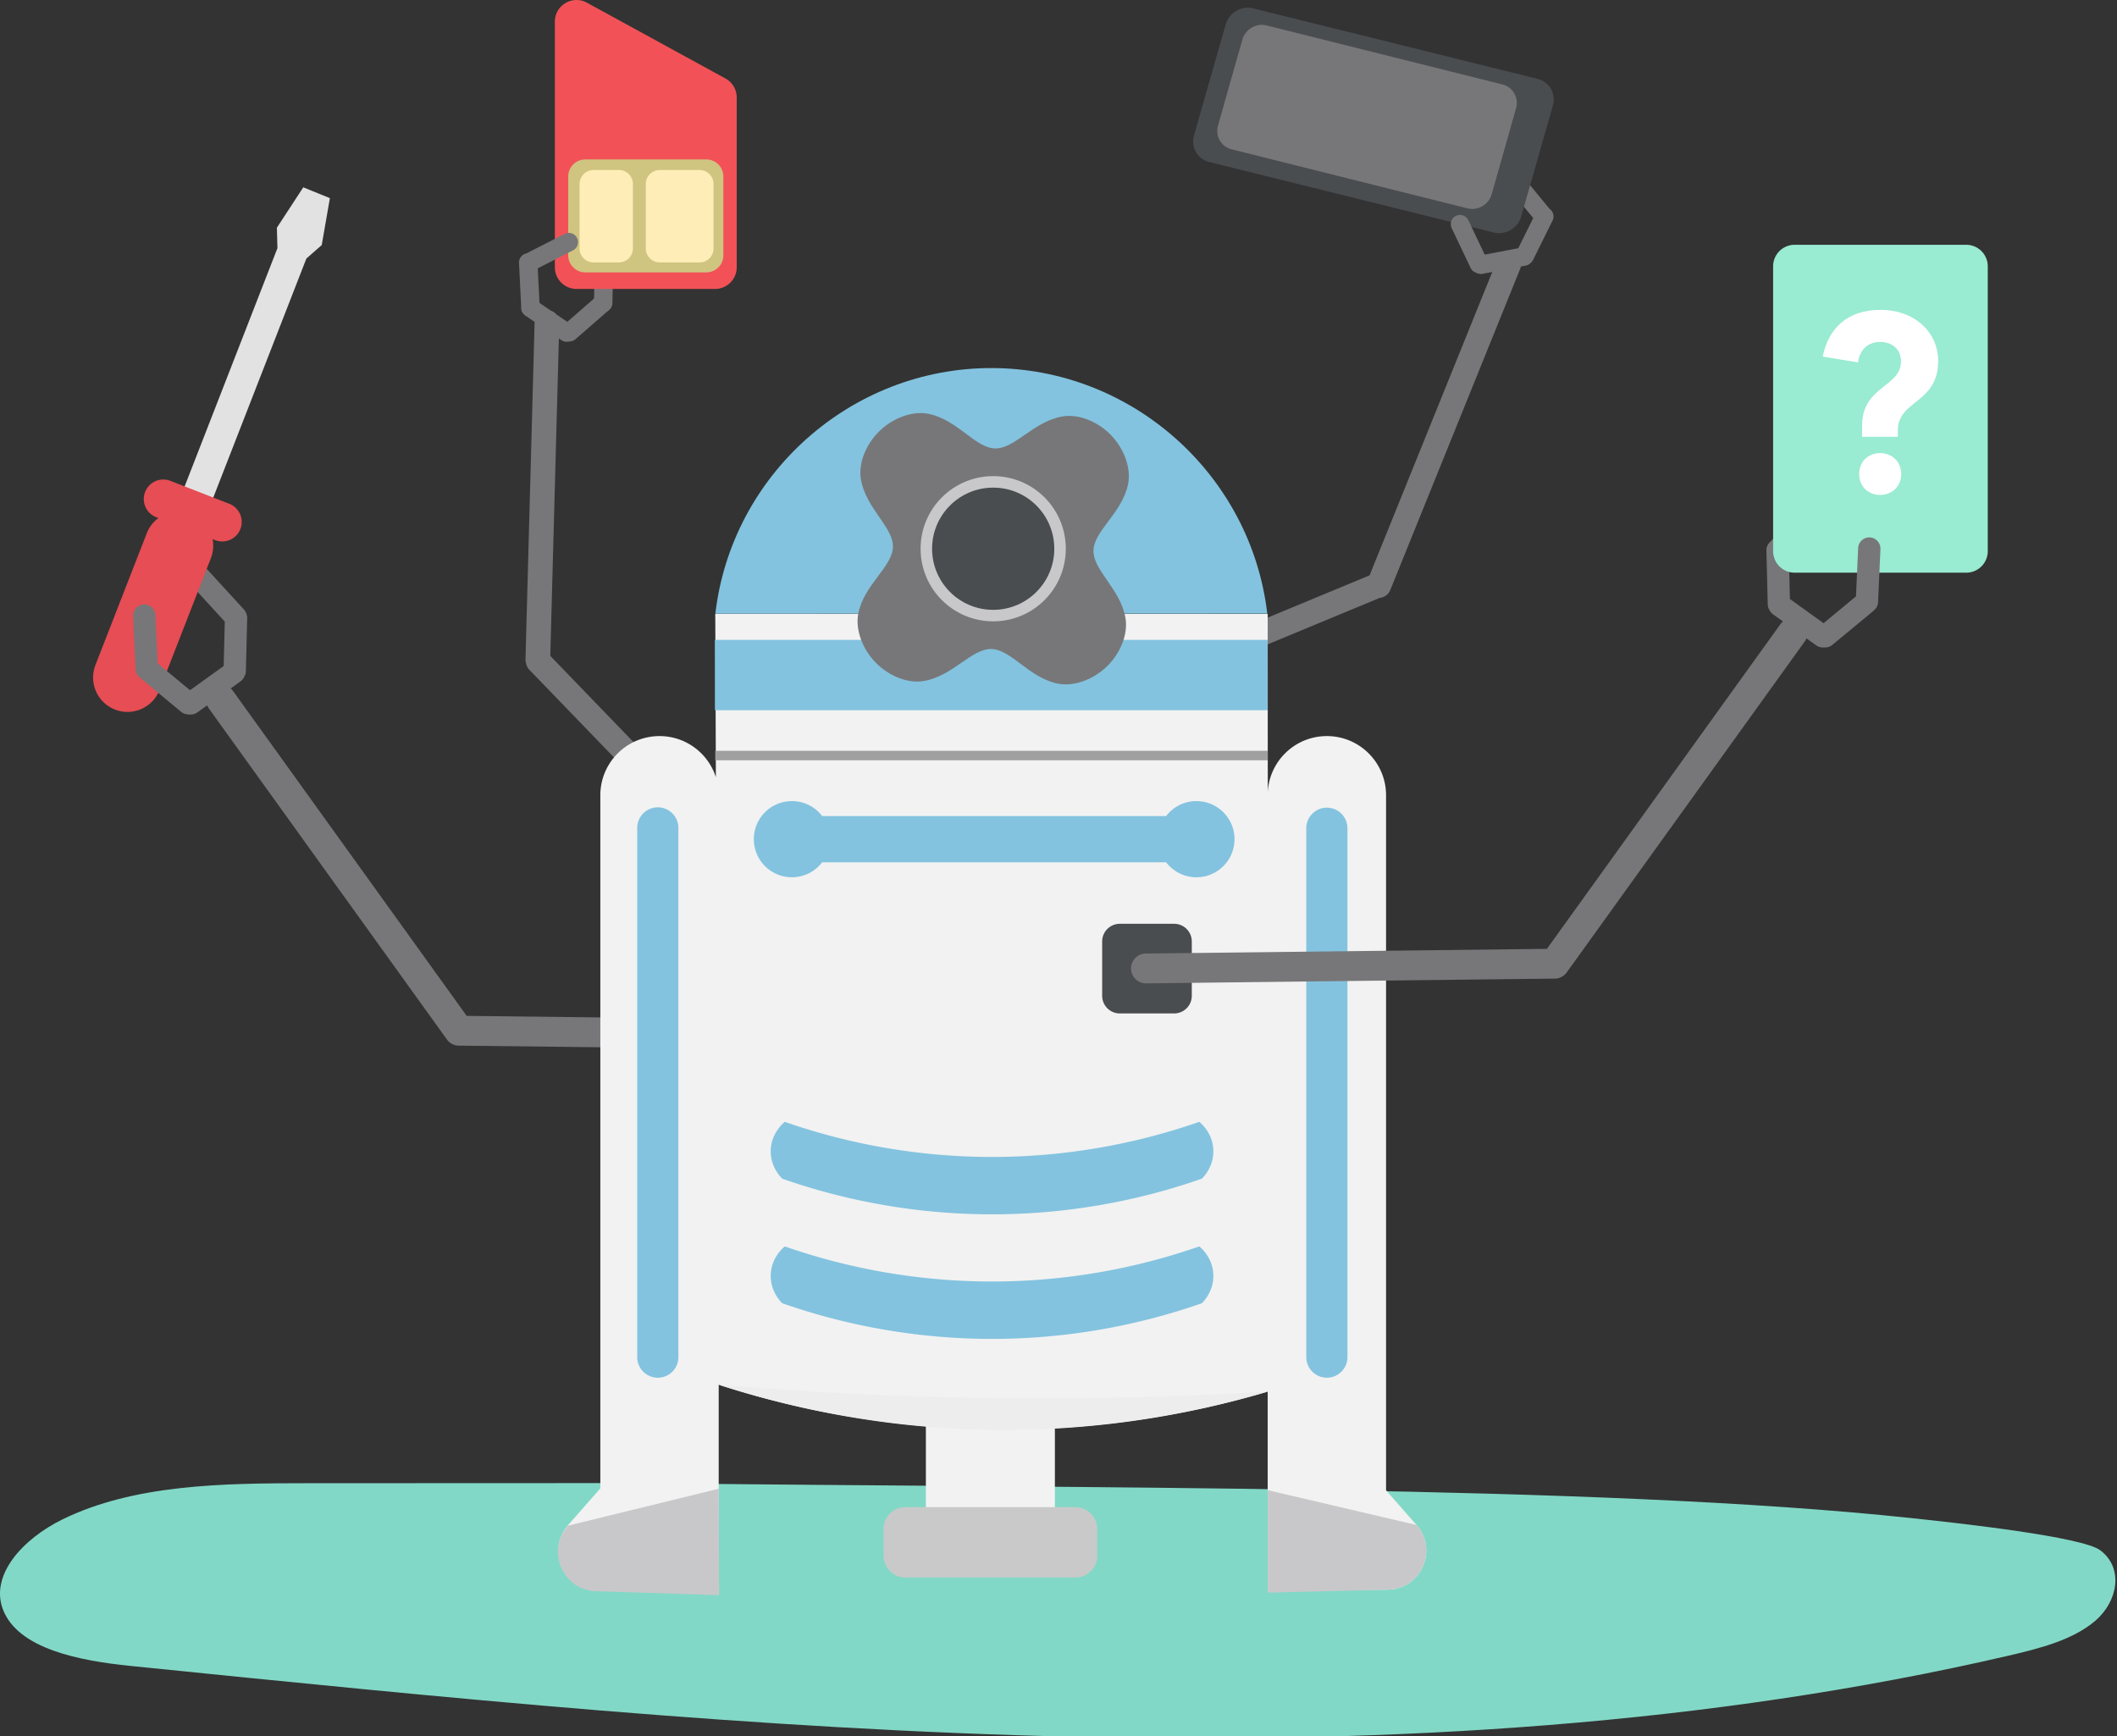 <svg xmlns="http://www.w3.org/2000/svg" width="350" height="287" xml:space="preserve"><rect width="100%" height="100%" fill="#333333" stroke="none"/><path fill="#777779" d="M99.895 41.249a1.525 1.525 0 0 1 1.496 1.553l-.14 7.275a1.526 1.526 0 1 1-3.052-.008l.001-.051.14-7.275a1.523 1.523 0 0 1 1.555-1.494"/><path fill="#F25257" d="M91.735 44.187v-40.6c0-2.72 2.915-4.448 5.302-3.142l22.9 12.53a3.58 3.58 0 0 1 1.863 3.143v28.069a3.582 3.582 0 0 1-3.582 3.582h-22.9a3.583 3.583 0 0 1-3.583-3.582"/><path fill="#CFC480" d="M93.944 42.212V29.177a2.818 2.818 0 0 1 2.818-2.818h20.011a2.818 2.818 0 0 1 2.818 2.818v13.035a2.818 2.818 0 0 1-2.818 2.817h-20.01a2.817 2.817 0 0 1-2.819-2.817"/><path fill="#FFEDB7" d="M98.137 28.104h4.181a2.32 2.32 0 0 1 2.32 2.32v10.644a2.32 2.32 0 0 1-2.319 2.321h-4.181a2.32 2.32 0 0 1-2.321-2.319V30.422a2.317 2.317 0 0 1 2.32-2.318m10.951 0h6.562a2.321 2.321 0 0 1 2.321 2.319v10.645a2.32 2.32 0 0 1-2.319 2.321h-6.564a2.32 2.32 0 0 1-2.32-2.32V30.422a2.318 2.318 0 0 1 2.32-2.318"/><path fill="#777779" d="m107.413 168.301-30.256-.353-38.616-53.694a2.492 2.492 0 0 0-.404-.436l1.626-1.17c.279-.2.483-.465.611-.759.172-.277.267-.594.275-.92l.216-8.79a1.834 1.834 0 0 0-.155-.784 1.846 1.846 0 0 0-.377-.626l-5.936-6.486a1.844 1.844 0 0 0-2.72 2.489l5.485 5.994-.18 7.34-6.51 4.682a1.843 1.843 0 1 0 2.153 2.993l1.626-1.17c.073.181.166.357.285.522l39.348 54.714a2.465 2.465 0 0 0 2.141 1.021l31.681.37-.293-4.937M256.207 34.552l-4.53-5.497a1.526 1.526 0 0 0-2.354 1.939l4.162 5.052-2.475 4.995-6.49 1.236a1.526 1.526 0 0 0 .57 2.997l1.625-.31-20.287 50.158-21.089 8.743 1.697 3.716 21.081-8.74a2.106 2.106 0 0 0 1.742-1.315l.023-.057.01-.021 21.431-52.988c.053-.13.091-.263.116-.395l.797-.152c.306-.058.57-.204.777-.405.18-.137.334-.311.44-.526l3.229-6.52a1.521 1.521 0 0 0-.477-1.91M106.593 124.61l-15.616-16.176 1.42-52.484.437.298c.39.267.859.32 1.28.199.365.007.733-.111 1.03-.37l5.485-4.78a1.525 1.525 0 1 0-2.005-2.299l-4.833 4.211-1.808-1.232c-.24-.286-.554-.5-.908-.619l-1.884-1.283-.285-5.714 5.83-2.973a1.525 1.525 0 0 0-1.385-2.718l-6.337 3.23a1.525 1.525 0 0 0-1.208 1.568l.363 7.267v.003a1.518 1.518 0 0 0 .653 1.414l1.565 1.067-.001.02-1.508 55.747c-.007.231.028.454.093.663.066.392.246.77.544 1.078l15.383 15.934 3.695-2.051"/><path fill="#82D8C6" d="m105.538 245.186-54.8.022c-13.907.005-28.633.187-40.453 6.005-6.48 3.189-12.047 9.184-9.763 14.96 2.543 6.431 12.605 8.386 21.027 9.24 102.922 10.444 210.922 21.392 310.523-1.694 5.215-1.209 10.662-2.609 14.35-5.775 3.688-3.168 4.756-8.676.816-11.645-2.971-2.236-23.149-4.462-31.125-5.313-52.353-5.583-135.69-4.87-210.575-5.8"/><path fill="#F2F2F2" d="m234.186 252.112-5.031-5.729V131.477c0-5.404-4.381-9.785-9.785-9.785-5.23 0-9.5 4.102-9.771 9.263l-.014-29.47h-91.33l.1 27c-1.265-3.94-4.957-6.793-9.317-6.793-5.405 0-9.785 4.381-9.785 9.785v114.584l-5.315 6.053c-3.644 4.15-.722 10.66 4.8 10.697l9.147.06a9.747 9.747 0 0 0 2.193.015l8.461.055v-7.445a9.814 9.814 0 0 0 .284-2.34v-24.229c8.54 2.75 20.198 5.68 34.251 6.869v21.412h21.328v-21.09a154.166 154.166 0 0 0 35.183-6.051v32.873l8.732-.057c.738.08 1.483.074 2.221-.015l8.847-.058c5.523-.037 8.445-6.547 4.802-10.697"/><path fill="#E2E2E2" d="m30.261 81.096 15.608-40.07-.09-3.381 4.36-6.675 4.403 1.788-1.35 7.754-2.538 2.229-15.659 40.2-4.734-1.845z"/><path fill="#E64D54" d="m37.92 83.292-9.822-3.826a3.227 3.227 0 0 0-2.342 6.012l.433.168a5.65 5.65 0 0 0-1.921 2.505l-8.489 21.793a5.687 5.687 0 0 0 10.599 4.127l8.488-21.792c.39-1 .487-2.09.28-3.144l.432.168a3.227 3.227 0 0 0 2.441-5.973l-.099-.038"/><path fill="#84C3DF" d="M215.965 224.362v-87.429a3.403 3.403 0 1 1 6.808-.004v87.433a3.403 3.403 0 1 1-6.808 0"/><path fill="#C8C8CA" d="m209.584 246.358 24.6 5.754c3.646 4.15.723 10.662-4.8 10.697l-19.8.485v-16.936z"/><path fill="#EDEDED" d="M118.822 228.925a631.967 631.967 0 0 0 90.762 1.142 152.798 152.798 0 0 1-45.256 6.332 152.748 152.748 0 0 1-45.506-7.474"/><path fill="#83C3DF" d="M118.194 117.413h91.38v-11.629h-91.38v11.629zm.071-15.95c2.691-23.045 22.436-40.616 45.63-40.614 23.183.001 42.917 17.557 45.621 40.588l-91.251.026z"/><path fill="#C8C8CA" d="m118.831 246.123-24.948 6.108c-3.693 4.22-.758 10.818 4.823 10.84l20.18.641-.055-17.589"/><path fill="#84C3DF" d="M105.35 224.362v-87.429a3.404 3.404 0 1 1 6.807-.117v87.546a3.403 3.403 0 0 1-3.402 3.406 3.402 3.402 0 0 1-3.406-3.401l.001-.005"/><path fill="#777779" d="M294.145 101.686a1.844 1.844 0 0 1-1.889-1.797l-.216-8.79a1.844 1.844 0 1 1 3.685-.172l.002.081.215 8.79a1.845 1.845 0 0 1-1.797 1.888"/><path fill="#777779" d="M292.688 92.293a1.843 1.843 0 0 1-.115-2.604l5.936-6.487a1.844 1.844 0 1 1 2.72 2.49l-5.937 6.486a1.843 1.843 0 0 1-2.604.115"/><path fill="#4A4D50" d="M182.218 164.628v-8.987a2.917 2.917 0 0 1 2.916-2.916h8.988a2.917 2.917 0 0 1 2.916 2.916v8.987a2.917 2.917 0 0 1-2.916 2.916h-8.988a2.915 2.915 0 0 1-2.916-2.916"/><path fill="#A0A0A1" d="M118.255 125.688h91.329v-1.56h-91.33l.001 1.56z"/><path fill="#777779" d="M163.89 107.297c3.26.06 6.14 4.66 10.88 5.698 2.744.598 5.994-.661 8.201-2.787 2.209-2.126 3.59-5.324 3.094-8.09-.854-4.775-5.342-7.826-5.281-11.086.063-3.263 4.662-6.142 5.695-10.883.601-2.743-.66-5.991-2.785-8.2-2.125-2.207-5.323-3.587-8.09-3.094-4.774.855-7.826 5.345-11.087 5.281-3.259-.059-6.14-4.66-10.879-5.696-2.745-.599-5.993.66-8.202 2.786-2.207 2.126-3.59 5.323-3.094 8.09.857 4.775 5.345 7.828 5.283 11.087-.061 3.262-4.662 6.14-5.697 10.881-.6 2.743.659 5.992 2.785 8.2s5.324 3.59 8.09 3.094c4.774-.853 7.827-5.342 11.087-5.281"/><path fill="#C8C8CA" d="M152.199 90.717c0-6.63 5.374-12.003 12.004-12.003s12.004 5.374 12.004 12.003c0 6.63-5.375 12.004-12.004 12.004-6.63.001-12.004-5.373-12.004-12.004"/><path fill="#494D50" d="M154.1 90.717c0-5.58 4.523-10.102 10.103-10.102s10.102 4.523 10.102 10.102c0 5.58-4.523 10.103-10.102 10.103-5.58 0-10.103-4.523-10.103-10.103"/><path fill="#C9C9CA" d="M146.08 257.199v-4.438a3.596 3.596 0 0 1 3.596-3.595h28.121a3.595 3.595 0 0 1 3.596 3.595v4.438a3.596 3.596 0 0 1-3.596 3.596h-28.12a3.599 3.599 0 0 1-3.597-3.596"/><path fill="#4A4D50" d="m207.17 1.386 47.053 11.658c1.944.482 3.069 2.454 2.512 4.405L251.5 35.78c-.559 1.951-2.585 3.142-4.529 2.66L199.92 26.783c-1.945-.482-3.07-2.454-2.512-4.405l5.234-18.331c.557-1.95 2.586-3.142 4.529-2.66"/><path fill="#777779" d="m209.406 4.204 39.006 9.764c1.725.432 2.727 2.184 2.236 3.914l-4.022 14.214c-.489 1.73-2.285 2.782-4.01 2.35l-39.007-9.764c-1.726-.432-2.726-2.184-2.236-3.914l4.023-14.214c.491-1.73 2.286-2.782 4.01-2.35"/><path fill="#99EBD1" d="M293.146 91.117V44.03a3.56 3.56 0 0 1 3.56-3.56h28.367a3.56 3.56 0 0 1 3.56 3.56v47.087a3.56 3.56 0 0 1-3.56 3.56h-28.367a3.56 3.56 0 0 1-3.56-3.56"/><path fill="#FFF" d="M314.326 78.366c0 2.01-1.487 3.457-3.497 3.457s-3.457-1.447-3.457-3.457 1.447-3.457 3.457-3.457 3.497 1.446 3.497 3.457m6.111-18.695c0 7.075-6.673 6.432-6.673 11.498v1.045h-5.91v-1.85c0-6.552 6.433-6.351 6.433-10.613 0-2.09-1.527-3.216-3.457-3.216-2.09 0-3.377 1.367-3.658 3.377l-5.83-.965c1.005-4.864 4.263-7.719 9.568-7.719 5.668.001 9.528 3.74 9.527 8.443"/><path fill="#777779" d="M309.128 88.849a1.844 1.844 0 0 0-1.924 1.76l-.356 7.983-5.359 4.437-6.193-4.454a1.843 1.843 0 1 0-2.152 2.993l1.627 1.17a2.4 2.4 0 0 0-.405.435l-38.616 53.694-66.313.773a2.467 2.467 0 1 0 .057 4.934l67.388-.787h.011a2.466 2.466 0 0 0 2.131-1.022l39.348-54.711c.12-.166.212-.341.285-.522l1.626 1.17c.392.281.856.385 1.301.33.472.046.96-.088 1.353-.414l6.773-5.607c.056-.047.108-.097.158-.15.366-.319.606-.781.63-1.305l.392-8.784a1.846 1.846 0 0 0-1.762-1.923"/><path fill="#83C3DF" d="M197.799 132.44c-2.039 0-3.85.97-5 2.47h-56.87a6.297 6.297 0 1 0 0 7.649h56.87a6.297 6.297 0 1 0 5-10.119m-70.374 78.318c.083-2.816 2.034-4.46 2.325-4.697a104.176 104.176 0 0 0 34.188 5.801 104.167 104.167 0 0 0 34.339-5.803c.291.237 2.24 1.881 2.324 4.697.08 2.705-1.623 4.424-1.903 4.699a105.103 105.103 0 0 1-34.794 5.896 105.116 105.116 0 0 1-34.576-5.896c-.281-.275-1.984-1.993-1.903-4.697m0-20.593c.083-2.814 2.034-4.46 2.325-4.697a104.176 104.176 0 0 0 34.188 5.801 104.168 104.168 0 0 0 34.339-5.804c.291.238 2.24 1.884 2.324 4.698.08 2.705-1.623 4.424-1.903 4.699a105.077 105.077 0 0 1-34.794 5.896 105.064 105.064 0 0 1-34.576-5.896c-.281-.276-1.984-1.993-1.903-4.697"/><path fill="#777779" d="M245.161 45.009a1.524 1.524 0 0 0 .722-2.032v-.001l-3.125-6.57a1.525 1.525 0 1 0-2.755 1.309l3.125 6.57a1.523 1.523 0 0 0 2.033.724c-.001.001-.001.001 0 0M32.323 114.858l-6.266-5.187-.356-7.983a1.843 1.843 0 0 0-3.683.165l.392 8.783c.023.525.264.987.63 1.306.05.052.102.102.159.15l6.772 5.606a1.844 1.844 0 0 0 2.352-2.84"/></svg>